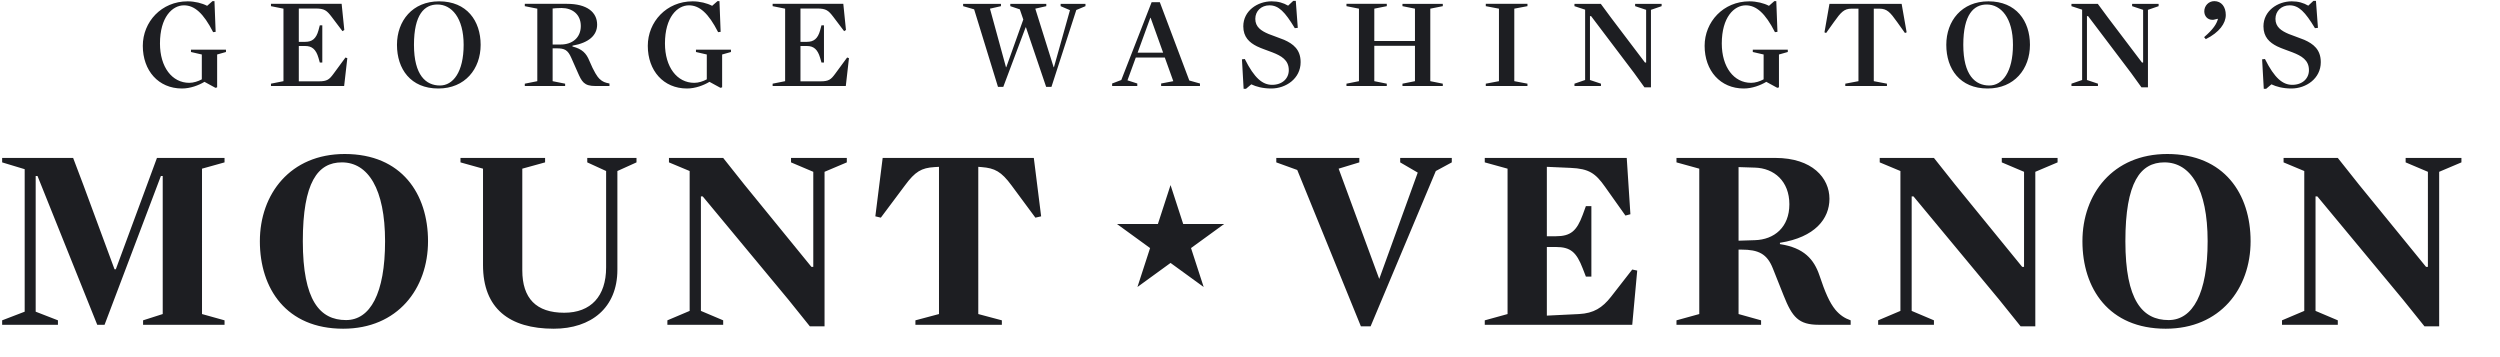 <svg xmlns="http://www.w3.org/2000/svg" width="420" height="60" fill="none"><path fill="#1D1E22" d="M35.808 5.404C34.184 2.212 32.67.896 30.908.896c-1.96 0-4.033 1.989-4.033 6.413 0 3.947 2.017 6.607 4.929 6.607.699 0 1.483-.252 2.1-.588V9.156l-1.821-.42v-.391h5.88v.391l-1.483.42v5.516l-.28.084-1.848-1.008c-.98.588-2.38 1.12-3.78 1.12-3.949 0-6.58-2.996-6.58-7.168 0-4.032 3.135-7.475 7.531-7.475 1.204 0 2.436.307 3.277.755l.895-.784h.336l.197 5.153-.42.055Zm22.035-.364-.308.196-1.82-2.408c-.812-1.063-1.204-1.4-2.716-1.4h-2.8v5.6h1.092c1.12 0 1.82-.504 2.212-1.931l.224-.841h.42V10.5h-.42l-.224-.784c-.42-1.428-1.092-1.987-2.212-1.987h-1.092v5.935h3.36c1.4 0 1.764-.308 2.464-1.26L58.04 9.66l.309.113-.533 4.675H45.523v-.391l2.1-.42V1.457l-2.1-.42V.644h11.872l.448 4.395Zm15.792 9.828c-4.648 0-6.944-3.276-6.944-7.336 0-4.032 2.604-7.307 7.084-7.307 4.648 0 6.972 3.275 6.972 7.307 0 4.06-2.632 7.336-7.112 7.336ZM73.495.756c-2.184 0-3.948 1.652-3.948 6.776s2.017 6.832 4.368 6.832c2.185 0 3.977-2.24 3.977-6.832 0-4.563-2.044-6.776-4.397-6.776Zm22.68 6.916v.14c1.652.42 2.324 1.148 2.828 2.38.784 1.876 1.372 2.745 1.708 3.052.532.504.952.645 1.68.784v.42h-2.38c-1.905 0-2.268-.727-2.968-2.324l-1.065-2.408c-.587-1.344-1.147-1.596-2.435-1.596h-.7v5.517l2.1.42v.391h-6.776v-.391l2.1-.42V1.457l-2.1-.42V.644h7.084c3.36 0 5.067 1.399 5.067 3.5 0 1.792-1.4 3.051-4.143 3.527Zm-1.82-6.327c-.672 0-1.289.055-1.512.084v6.048h1.372c1.904 0 3.36-1.12 3.36-3.109 0-1.988-1.456-3.023-3.22-3.023Zm26.291 4.059c-1.624-3.192-3.136-4.508-4.9-4.508-1.96 0-4.032 1.989-4.032 6.413 0 3.947 2.016 6.607 4.929 6.607.699 0 1.483-.252 2.099-.588V9.156l-1.82-.42v-.391h5.88v.391l-1.484.42v5.516l-.28.084-1.848-1.008c-.98.588-2.38 1.12-3.78 1.12-3.948 0-6.58-2.996-6.58-7.168 0-4.032 3.136-7.475 7.532-7.475 1.204 0 2.436.307 3.277.755l.895-.784h.336l.196 5.153-.42.055Zm21.476-.364-.307.196-1.821-2.408c-.811-1.063-1.204-1.4-2.716-1.4h-2.799v5.6h1.091c1.12 0 1.821-.504 2.212-1.931l.225-.841h.42V10.5h-.42l-.225-.784c-.42-1.428-1.092-1.987-2.212-1.987h-1.091v5.935h3.36c1.399 0 1.764-.308 2.464-1.26l2.015-2.744.309.113-.532 4.675h-12.292v-.391l2.099-.42V1.457l-2.099-.42V.644h11.872l.447 4.395Zm29.204-3.472-1.596-.532V.645h6.048v.391l-1.848.42 3.08 9.828h.056l2.688-9.576-1.569-.672V.645h4.173v.391l-1.54.645-4.172 12.907h-.896l-3.388-9.995h-.056l-3.752 9.995h-.896l-4.004-13.02-1.848-.532V.645h6.356v.391l-1.848.42 2.688 9.828h.056l2.856-8.008-.588-1.708Zm18.088 11.928 1.652.532v.42h-4.227v-.42l1.54-.588L193.475.364h1.372l4.956 13.16 1.792.504v.42h-6.525v-.42l2.044-.391-1.428-3.977h-4.872l-1.4 3.836Zm3.893-10.5h-.056l-2.129 5.853h4.284l-2.099-5.853Zm20.271 11.872c-1.429 0-2.549-.308-3.36-.7l-.897.756h-.391l-.281-4.956.477-.056c1.624 3.248 2.996 4.34 4.592 4.34 1.708 0 2.8-1.064 2.8-2.464 0-1.708-1.26-2.408-2.772-2.996-.841-.336-1.765-.615-2.576-1.008-1.288-.643-2.296-1.568-2.296-3.36 0-2.604 2.38-4.2 4.76-4.2 1.092 0 1.96.253 2.771.728l.868-.811h.42l.336 4.536-.504.055C215.874 1.988 214.81.897 213.27.897c-1.372 0-2.38.952-2.38 2.267 0 1.372.98 2.017 2.24 2.548.811.336 1.735.616 2.603.98 1.513.672 2.773 1.624 2.773 3.752 0 2.772-2.492 4.424-4.928 4.424Zm24.136-13.412-2.1-.42V.645h6.776v.391l-2.1.42v12.18l2.1.42v.392h-6.776v-.391l2.1-.42V7.7h-6.832v5.937l2.099.42v.391h-6.775v-.391l2.1-.42V1.457l-2.1-.42V.644h6.775v.391l-2.099.42V6.89h6.832V1.456Zm18.899 12.601v.391h-7v-.391l2.212-.42V1.457l-2.212-.42V.644h7v.391l-2.212.42v12.18l2.212.42Zm9.688-12.433-1.791-.588V.645h4.424l1.735 2.351 5.684 7.504h.196V1.652l-1.848-.616V.645h4.452v.391l-1.792.616v13.02h-1.092l-1.736-2.407-7.223-9.55h-.197V13.44l1.848.617v.391h-4.451v-.391l1.791-.617V1.624Zm31.892 3.78c-1.624-3.192-3.136-4.508-4.9-4.508-1.96 0-4.032 1.989-4.032 6.413 0 3.947 2.016 6.607 4.928 6.607.7 0 1.484-.252 2.1-.588V9.156l-1.82-.42v-.391h5.88v.391l-1.484.42v5.516l-.28.084-1.848-1.008c-.98.588-2.38 1.12-3.78 1.12-3.948 0-6.58-2.996-6.58-7.168 0-4.032 3.136-7.475 7.532-7.475 1.204 0 2.436.307 3.276.755l.896-.784h.336l.196 5.153-.42.055Zm21.84.14-1.316-1.848c-1.176-1.652-1.708-2.24-2.968-2.24h-.952v12.18l2.212.42v.392h-7v-.391l2.213-.42V1.457h-1.177c-1.232 0-1.764.587-2.94 2.24l-1.316 1.847-.28-.111.841-4.788h12.124l.84 4.788-.281.11Zm13.888 9.324c-4.648 0-6.943-3.276-6.943-7.336 0-4.032 2.603-7.307 7.084-7.307 4.647 0 6.971 3.275 6.971 7.307 0 4.06-2.632 7.336-7.112 7.336Zm-.14-14.112c-2.183 0-3.948 1.652-3.948 6.776s2.017 6.832 4.368 6.832c2.185 0 3.977-2.24 3.977-6.832 0-4.563-2.044-6.776-4.397-6.776Zm16.016.868-1.793-.588V.645h4.425l1.735 2.351 5.685 7.504h.195V1.652l-1.848-.616V.645h4.452v.391l-1.792.616v13.02h-1.091l-1.737-2.407-7.223-9.55h-.197V13.44l1.848.617v.391h-4.452v-.391l1.793-.617V1.624Zm20.775 4.952-.28-.336c1.568-1.344 2.1-2.24 2.324-3.052l-.056-.028-.476.112c-.14.056-.28.056-.42.056-.784 0-1.344-.616-1.344-1.428 0-.923.728-1.708 1.68-1.708 1.204 0 1.932.952 1.932 2.325 0 1.399-1.064 2.912-3.36 4.06Zm14.392 8.292c-1.429 0-2.549-.308-3.361-.7l-.896.756h-.392l-.28-4.956.477-.056c1.624 3.248 2.996 4.34 4.591 4.34 1.708 0 2.8-1.064 2.8-2.464 0-1.708-1.259-2.408-2.771-2.996-.841-.336-1.765-.615-2.576-1.008-1.288-.643-2.296-1.568-2.296-3.36 0-2.604 2.38-4.2 4.759-4.2 1.092 0 1.96.253 2.772.728l.868-.811h.42l.336 4.536-.504.055c-1.651-2.744-2.716-3.835-4.256-3.835-1.372 0-2.38.952-2.38 2.267 0 1.372.981 2.017 2.241 2.548.811.336 1.735.616 2.603.98 1.513.672 2.773 1.624 2.773 3.752 0 2.772-2.493 4.424-4.928 4.424ZM196.652 31.09l2.126 6.542h6.877l-5.563 4.042 2.124 6.541-5.564-4.042-5.563 4.042 2.125-6.54-5.565-4.043h6.877l2.126-6.542ZM37.723 53.815v.748H24.037v-.748l3.3-1.056V29.567h-.308l-9.462 24.996h-1.231L6.302 29.567h-.308v22.796l3.74 1.452v.748H.361v-.748l3.785-1.452v-23.94L.36 27.28v-.748h11.926l1.716 4.534 5.237 14.17h.22l5.237-14.17 1.672-4.534h11.354v.748l-3.785 1.057V52.76l3.785 1.056Zm19.928 1.409c-9.55 0-13.994-6.734-13.994-14.699 0-7.92 5.105-14.654 14.258-14.654 9.594 0 13.994 6.734 13.994 14.654 0 7.965-5.104 14.699-14.258 14.699Zm-.22-27.945c-4.048 0-6.557 3.345-6.557 13.246 0 9.946 2.86 13.247 7.26 13.247 4.05 0 6.558-4.445 6.558-13.247 0-8.8-2.86-13.246-7.261-13.246Zm41.229.001v-.749h8.273v.748l-3.212 1.452v16.591c0 6.381-4.402 9.901-10.695 9.901-7.436 0-11.88-3.388-11.88-10.693V28.336l-3.786-1.057v-.748h14.214v.748l-3.828 1.057V45.41c0 4.709 2.332 7.13 7.041 7.13 4.488 0 7.041-2.773 7.041-7.614V28.73l-3.169-1.452Zm17.201 1.451-3.476-1.452v-.748h9.109l3.565 4.49 11.265 13.817h.308V28.864l-3.74-1.585v-.748h9.373v.748l-3.741 1.585v25.963h-2.464l-3.609-4.488L118.062 33h-.309v19.231l3.741 1.584v.748h-9.374v-.748l3.741-1.584v-23.5Zm58.083 7.833-4.004-5.412c-1.716-2.333-2.817-2.904-5.017-3.08l-.572-.045V52.76l3.961 1.056v.748h-14.523v-.748l3.961-1.056V28.027l-.748.044c-2.201.133-3.257.748-4.973 3.081l-4.048 5.412-.924-.22 1.231-9.813h25.392l1.232 9.814-.968.22Zm56.316 18.263h-1.629l-10.694-26.271-3.52-1.277v-.748h13.95v.748l-3.476 1.057 6.821 18.526 6.469-17.866-2.949-1.717v-.748h8.669v.748l-2.684 1.452-10.957 26.096Zm43.648-18.834-.836.22-3.432-4.84c-1.584-2.245-2.684-3.037-5.765-3.169l-4.004-.177V39.69h1.496c2.508 0 3.521-.88 4.532-3.608l.529-1.452h.924v11.837h-.924l-.529-1.364c-1.055-2.728-2.024-3.609-4.532-3.609h-1.496v11.53l5.412-.264c2.465-.132 3.917-1.056 5.369-2.904l3.565-4.577.836.176-.836 9.11h-24.776v-.749l3.829-1.056V28.336l-3.829-1.057v-.748h23.852l.615 9.462Zm25.122 4.797v.22c4.049.616 5.722 2.552 6.646 5.28.924 2.773 1.672 4.533 2.684 5.765.748.88 1.54 1.408 2.552 1.76v.748h-5.324c-3.433 0-4.489-1.276-5.941-4.928l-1.804-4.532c-.969-2.465-2.421-3.17-5.281-3.17h-.484V52.76l3.784 1.056v.748h-14.214v-.748l3.829-1.056V28.336l-3.829-1.057v-.748h16.59c6.249 0 9.11 3.389 9.11 6.866 0 3.344-2.42 6.468-8.318 7.392Zm-4.224-12.63-2.728-.089v12.366l2.728-.087c3.257-.088 5.809-2.157 5.809-6.03 0-3.872-2.552-6.072-5.809-6.16Zm24.464.571-3.477-1.452v-.748h9.109l3.565 4.49 11.265 13.817h.308V28.864l-3.74-1.585v-.748h9.373v.748l-3.74 1.585v25.963h-2.465l-3.609-4.488L321.47 33h-.309v19.231l3.741 1.584v.748h-9.374v-.748l3.742-1.584v-23.5Zm44.573 26.493c-9.55 0-13.994-6.734-13.994-14.699 0-7.92 5.104-14.654 14.257-14.654 9.594 0 13.995 6.734 13.995 14.654 0 7.965-5.105 14.699-14.258 14.699Zm-.221-27.945c-4.048 0-6.557 3.345-6.557 13.246 0 9.946 2.861 13.247 7.261 13.247 4.049 0 6.558-4.445 6.558-13.247 0-8.8-2.861-13.246-7.262-13.246Zm23.495 1.452-3.476-1.452v-.748h9.109l3.564 4.49 11.266 13.817h.308V28.864l-3.741-1.585v-.748h9.373v.748l-3.74 1.585v25.963h-2.465l-3.608-4.488L389.317 33h-.308v19.231l3.741 1.584v.748h-9.374v-.748l3.741-1.584v-23.5Z"/></svg>